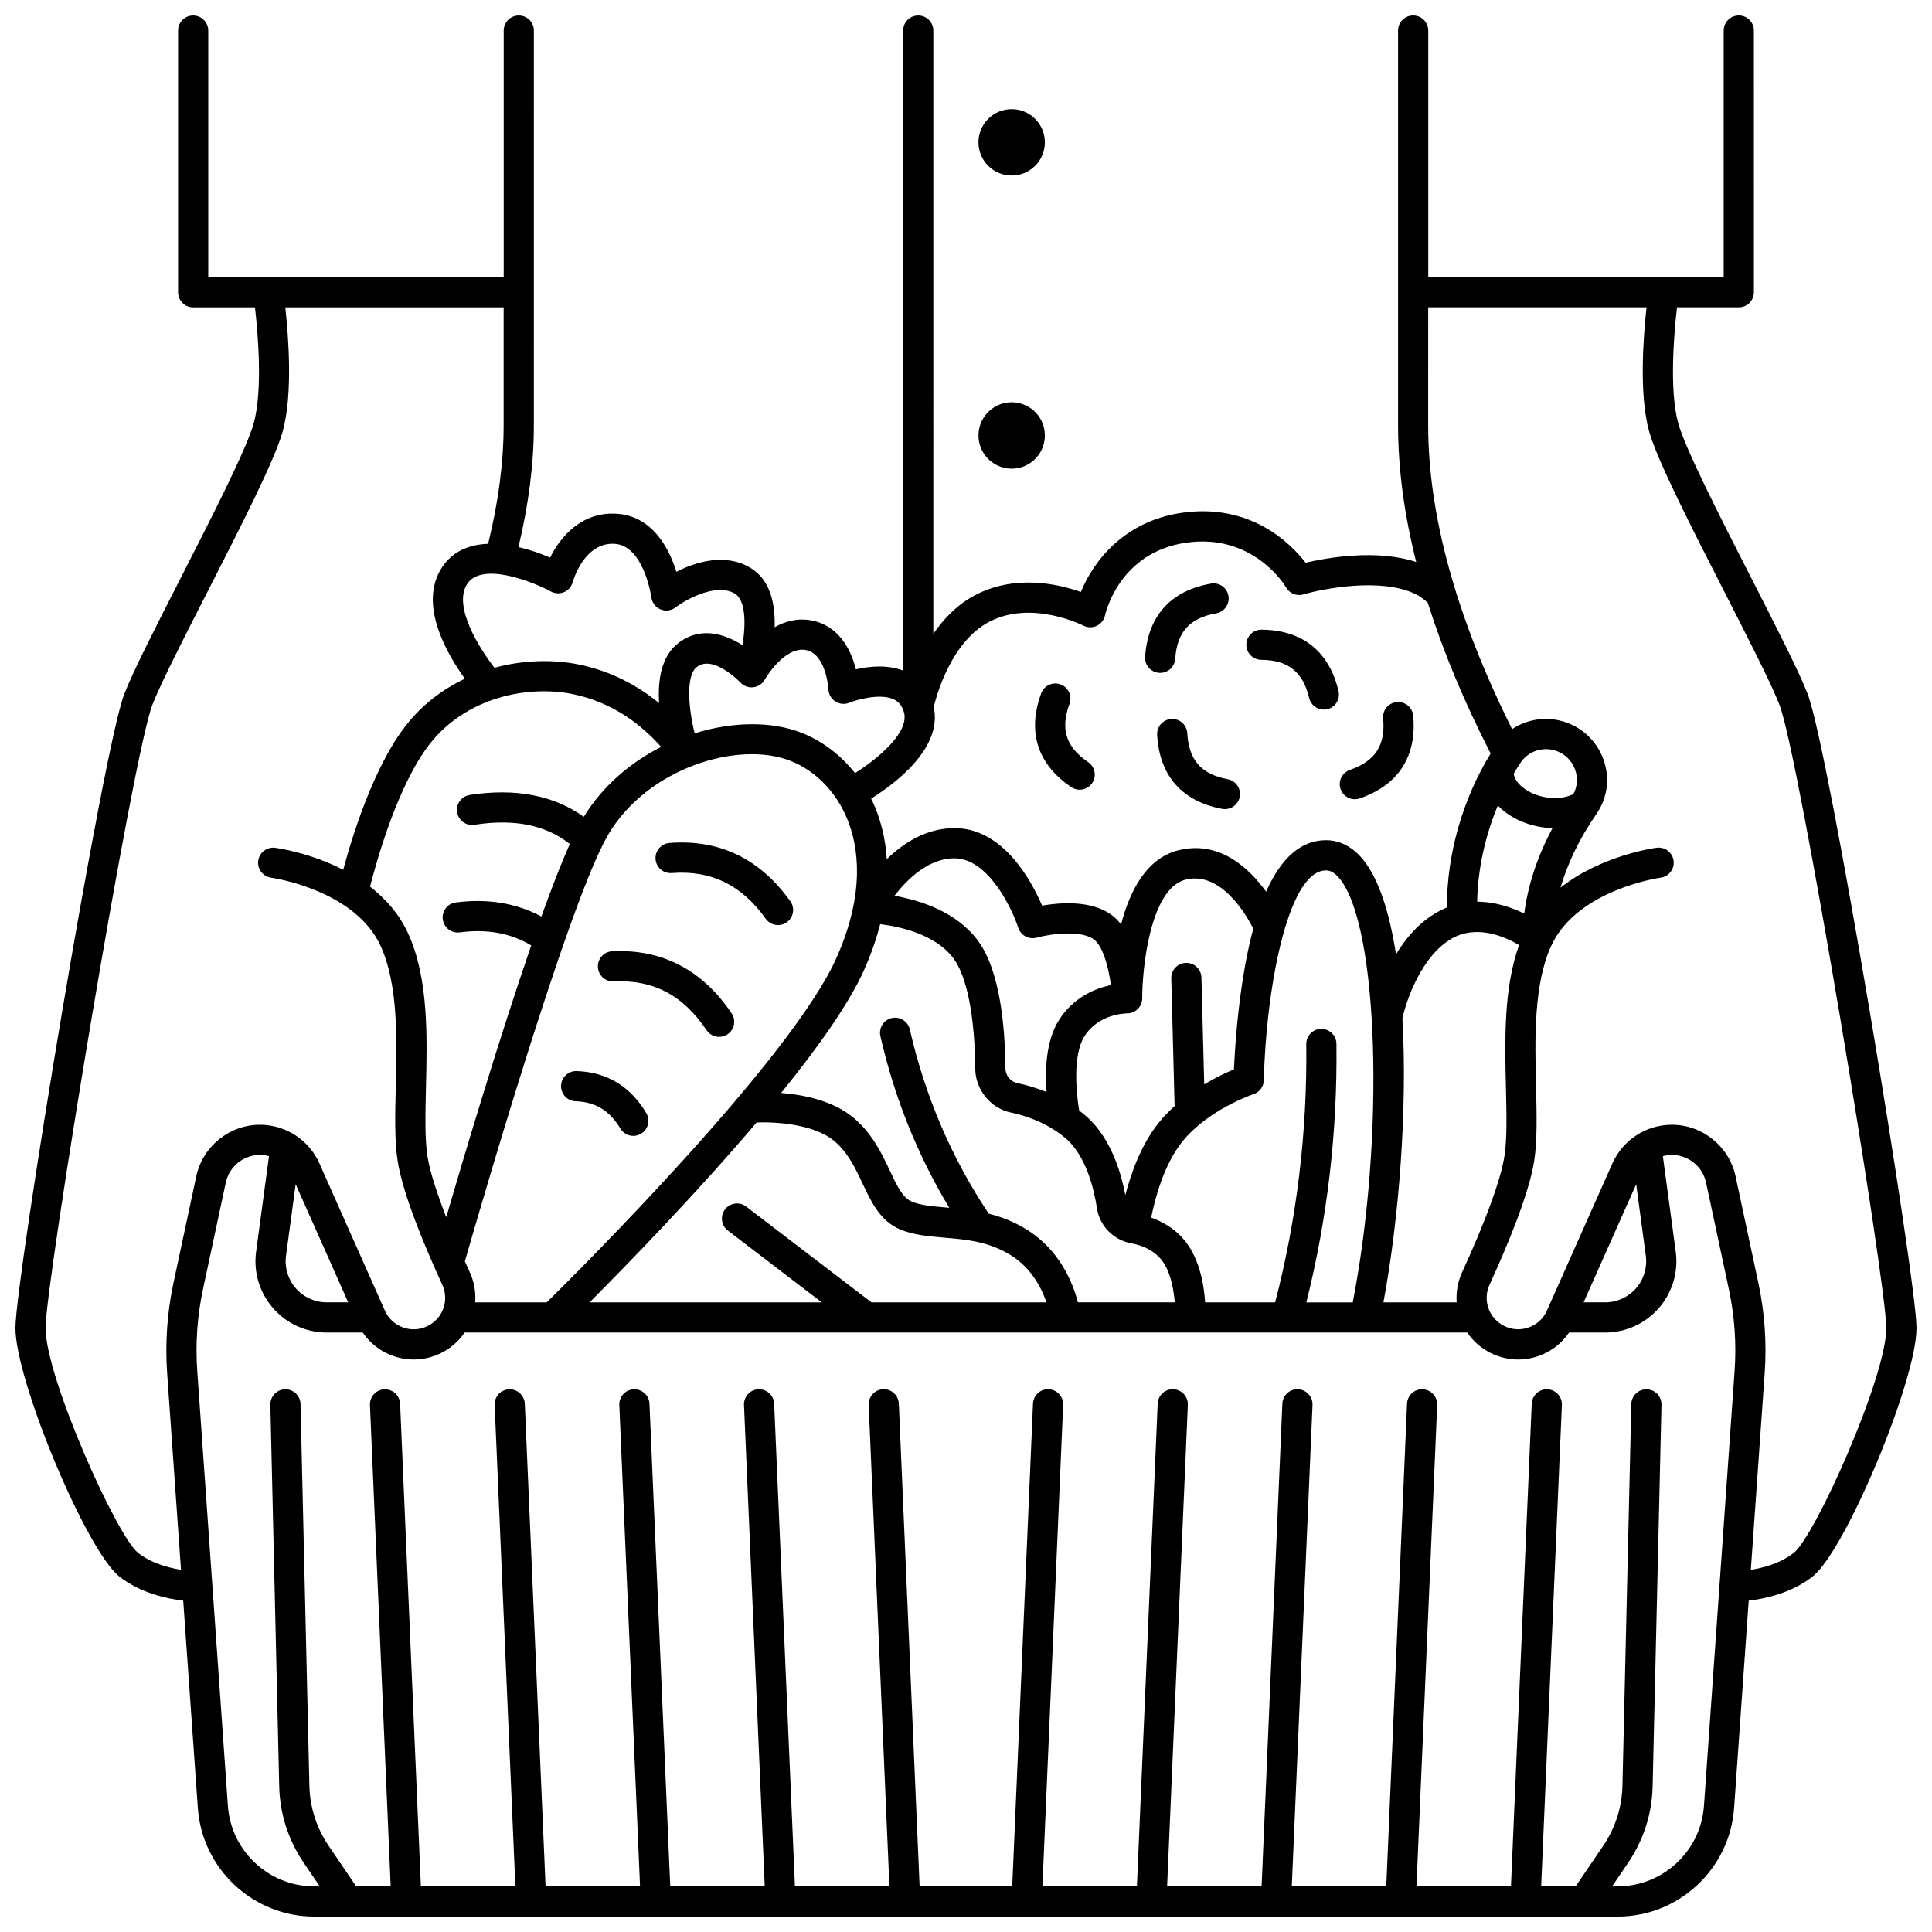 <?xml version="1.0" encoding="UTF-8"?>
<!-- Uploaded to: SVG Repo, www.svgrepo.com, Generator: SVG Repo Mixer Tools -->
<svg width="800px" height="800px" version="1.1" viewBox="144 144 512 512" xmlns="http://www.w3.org/2000/svg">
 <defs>
  <clipPath id="a">
   <path d="m148.09 148.09h503.81v503.81h-503.81z"/>
  </clipPath>
 </defs>
 <g clip-path="url(#a)">
  <path d="m623.05 327.9c-2.352-6.062-8.453-18.012-14.914-30.664-8.207-16.074-17.512-34.297-19.379-41.047-2.445-8.844-1.109-24-0.332-30.742h16.375c2.207 0 4-1.789 4-4l-0.004-69.352c0-2.207-1.789-4-4-4-2.207 0-4 1.789-4 4v65.355h-78.293v-65.355c0-2.207-1.789-4-4-4-2.207 0-4 1.789-4 4v104.61c0 11.449 1.609 23.547 4.805 36.227-10.539-3.469-23.621-1.137-29.309 0.195-3.957-5.129-14.598-15.859-32.805-13.227-15.418 2.227-23.512 12.988-26.754 20.977-6.012-2.129-17.285-4.688-27.824 0.738-4.801 2.473-8.48 6.289-11.277 10.348l0.004-159.86c0-2.207-1.789-4-4-4-2.207 0-4 1.789-4 4v169.61c-4.238-1.629-9.039-1.129-12.523-0.34-1.352-5.496-4.754-11.691-11.852-12.969-3.668-0.664-6.93 0.25-9.68 1.816 0.188-6.047-1.07-12.547-6.434-15.75-6.758-4.035-14.598-1.484-19.605 1.055-1.898-6.102-6.309-14.875-16-15.391-9.043-0.492-14.68 5.984-17.477 11.629-2.559-1.109-5.434-2.109-8.379-2.785 2.699-11.262 4.082-22.105 4.082-32.266l0.008-104.61c0-2.207-1.789-4-4-4-2.207 0-4 1.789-4 4v65.355h-78.293v-65.355c0-2.207-1.789-4-4-4-2.207 0-4 1.789-4 4v69.355c0 2.207 1.789 4 4 4l16.375-0.004c0.777 6.742 2.113 21.895-0.332 30.742-1.867 6.75-11.172 24.973-19.379 41.047-6.461 12.652-12.562 24.602-14.914 30.664-5.633 14.5-28.852 155.01-28.852 168.04 0 13.934 18.75 58.824 27.484 65.801 5.547 4.43 12.691 5.938 16.984 6.449l3.875 54.988c1.137 16.109 14.676 28.727 30.824 28.727h345.47c16.148 0 29.691-12.621 30.824-28.73l3.875-54.988c4.293-0.512 11.438-2.019 16.988-6.449 8.734-6.973 27.484-51.863 27.484-65.801-0.004-13.023-23.223-153.54-28.852-168.04zm-231.6 3.461c0.855-3.531 4.801-17.477 14.828-22.641 11.258-5.797 24.676 1 24.801 1.066 1.105 0.578 2.418 0.602 3.551 0.07 1.129-0.527 1.953-1.562 2.215-2.781 0.148-0.68 3.82-16.707 21.492-19.262 17.758-2.562 26.168 11.301 26.508 11.879 0.926 1.602 2.828 2.356 4.598 1.832 5.117-1.52 20.402-4.504 29.559-0.148 1.184 0.562 2.312 1.363 3.375 2.359 4.023 12.797 9.586 26.141 16.66 39.957-7.441 12.059-11.66 26.938-11.582 40.801-0.887 0.359-1.777 0.785-2.664 1.293-4.746 2.711-8.262 6.871-10.836 11.133-1.707-11.023-4.527-19.949-8.711-25.098-3.465-4.266-7.254-5.16-9.82-5.16-6.555 0-11.863 4.578-15.887 13.641-4.562-6.324-12.469-13.734-23.375-10.934-8.453 2.172-12.812 10.906-15.062 19.617-0.805-1.043-1.723-1.965-2.773-2.695-5.394-3.742-13.488-3.102-18.164-2.289-2.832-6.629-10.312-20.539-23.23-20.539-7.398 0-13.469 3.91-17.918 8.219-0.355-5.523-1.613-10.09-3.074-13.66-0.332-0.812-0.699-1.602-1.082-2.379 6.516-4.07 18.961-13.43 16.594-24.281zm155.64 30.277c2.672 1.148 5.535 1.754 8.336 1.832-3.988 7.461-6.523 15.102-7.488 22.629-3.301-1.609-7.68-3.125-12.473-3.133 0.152-8.492 2.078-17.352 5.473-25.492 1.617 1.676 3.688 3.102 6.152 4.164zm-1.965-12.559c0.59-1.008 1.199-2 1.84-2.961 1.93-2.902 5.512-4.227 8.914-3.289 2.598 0.715 4.613 2.582 5.535 5.121 0.793 2.195 0.613 4.523-0.473 6.516-2.914 1.414-7.078 1.379-10.684-0.172-1.121-0.484-4.531-2.195-5.133-5.215zm-2.035 83.18c0.168 6.977 0.328 13.566-0.41 18.219-0.98 6.188-4.949 17.059-11.18 30.621-1.203 2.617-1.656 5.371-1.465 8.039h-19.414c4.125-22.09 6.394-51.078 5.035-75.277 1.102-4.969 5.121-16.578 13.094-21.137 6.637-3.793 14.086-0.484 17.82 1.727-4.109 11.379-3.785 25.348-3.481 37.809zm-44.918-11.652c-0.027-2.207-1.824-3.938-4.047-3.949-2.207 0.027-3.977 1.84-3.949 4.047 0.281 23.297-2.5 46.309-8.246 68.438h-18.559c-0.297-4.754-1.543-12.359-6.219-17.32-2.152-2.281-4.902-4.019-8.07-5.152 0.961-4.863 3.301-13.934 8.18-20.047 6.871-8.605 18.805-12.617 18.918-12.652 1.617-0.527 2.723-2.019 2.758-3.723 0.453-22.418 6.008-55.586 16.488-55.586 0.449 0 1.824 0 3.613 2.207 10.367 12.762 11.965 68.586 3.453 112.28h-12.297c5.57-22.203 8.258-45.234 7.977-68.539zm-161.29 49.5 24.902 19.035h-61.543c9.781-9.809 28.137-28.648 44.273-47.676 5.074-0.191 15.266 0.406 20.633 4.957 3.598 3.051 5.559 7.211 7.449 11.234 2.293 4.875 4.668 9.918 9.918 12.137 3.535 1.496 7.465 1.828 11.625 2.184 5.789 0.488 11.773 0.996 17.648 4.609 5.555 3.418 8.254 8.773 9.531 12.551h-46.367l-33.211-25.387c-1.754-1.344-4.262-1.004-5.606 0.75-1.34 1.754-1.008 4.262 0.746 5.606zm-68.41 10.992c-0.438-0.953-0.859-1.887-1.277-2.812 3.383-11.797 27.484-95.203 37.941-113.03 10.387-17.707 34.527-25.086 48.367-19.617 6.617 2.613 12.094 8.23 15.031 15.41 2.949 7.215 4.852 19.445-2.84 36.75-11.93 26.84-68.047 82.715-76.809 91.344h-18.949c0.195-2.676-0.262-5.43-1.465-8.047zm-16.355-89.824c-2.387-5.168-6.016-9.184-10.047-12.301 1.789-7.031 7.375-26.941 15.73-37.699 9.738-12.539 26.055-15.734 37.906-13.348 10.719 2.164 18.402 8.254 23.5 14.008-8.125 4.129-15.484 10.348-20.496 18.52-7.981-5.699-18.125-7.648-30.227-5.781-2.184 0.336-3.68 2.379-3.34 4.562 0.336 2.184 2.379 3.684 4.562 3.34 10.586-1.633 18.887 0.035 25.309 5.09-2.269 5.066-4.84 11.703-7.539 19.219-6.644-3.559-14.258-4.812-22.676-3.723-2.191 0.281-3.734 2.289-3.453 4.477s2.293 3.738 4.477 3.453c7.289-0.945 13.508 0.188 18.957 3.453-8.562 24.832-17.793 55.809-22.52 72.02-2.652-6.801-4.367-12.316-4.965-16.09-0.738-4.652-0.578-11.242-0.41-18.219 0.332-13.641 0.707-29.109-4.769-40.98zm163.86 78.504c-3.352-2.062-6.715-3.328-9.957-4.144-9.852-14.77-16.891-31.188-20.906-48.828-0.492-2.152-2.629-3.496-4.789-3.012-2.152 0.492-3.5 2.633-3.012 4.789 3.699 16.242 9.832 31.504 18.25 45.488-0.25-0.02-0.504-0.043-0.75-0.062-3.66-0.309-6.82-0.578-9.184-1.578-2.434-1.027-3.918-4.184-5.797-8.18-2.047-4.348-4.59-9.754-9.516-13.93-5.449-4.621-13.285-6.203-19.309-6.688 9.766-12.051 18.031-23.68 21.992-32.59 1.91-4.297 3.293-8.34 4.258-12.129 5.027 0.605 14.676 2.606 19.5 9.164 3.504 4.769 5.578 15.375 5.691 29.098 0.047 5.625 4.043 10.535 9.504 11.672 3.75 0.781 9.25 2.555 14.168 6.566 5.711 4.664 7.832 13.777 8.586 18.793 0.703 4.672 4.356 8.402 9.09 9.285 3.164 0.59 5.695 1.871 7.523 3.809 2.691 2.856 3.699 8.008 4.004 11.832h-25.672c-1.254-4.938-4.68-13.82-13.676-19.355zm39.309-32.66c-1.512 1.363-2.965 2.863-4.285 4.516-4.621 5.785-7.297 13.355-8.781 19.09-1.359-7.203-4.367-16.047-11.043-21.492-0.391-0.32-0.785-0.625-1.18-0.922-0.812-4.738-1.727-14.746 1.379-19.672 3.82-6.055 10.969-6.043 11.25-6.086 1.07 0.047 2.117-0.395 2.883-1.148 0.766-0.754 1.199-1.789 1.191-2.863-0.031-7.379 2.004-28.992 11.438-31.414 9.312-2.387 16.055 9.145 18 12.965-0.793 2.934-1.512 6.141-2.144 9.621-2.078 11.402-2.762 22.652-2.977 27.676-1.953 0.809-4.789 2.121-7.887 3.977l-0.738-28.301c-0.059-2.172-1.836-3.894-3.996-3.894h-0.105c-2.207 0.059-3.949 1.895-3.891 4.102zm-30.672-22.754c-3.422 5.426-3.707 13.188-3.273 19.043-2.875-1.188-5.562-1.926-7.758-2.383-1.801-0.375-3.121-2.019-3.137-3.91-0.09-11.031-1.418-25.848-7.242-33.77-5.731-7.797-15.539-10.797-22.16-11.957 3.363-4.363 9-9.926 15.879-9.926 8.953 0 15.254 13.289 16.926 18.406 0.656 2.031 2.805 3.188 4.863 2.625 4.027-1.098 11.676-1.969 15.047 0.371 2.469 1.711 4.012 7.316 4.641 12.188-4.012 0.848-9.891 3.141-13.785 9.312zm-80.969-88.234c1.273-0.152 2.398-0.91 3.023-2.027 0.051-0.09 5.125-8.879 10.871-7.84 5.422 0.977 6 10.344 6.004 10.426 0.051 1.301 0.738 2.496 1.832 3.203s2.469 0.832 3.676 0.348c1.918-0.777 8.203-2.609 11.82-0.898 1.301 0.613 2.141 1.656 2.648 3.277 1.66 5.305-6.688 12.328-12.926 16.262-3.785-4.781-8.656-8.5-14.152-10.672-7.914-3.125-18.262-3.008-28.344 0.125-1.711-6.898-2.34-15.266 0.52-17.539 4.359-3.473 11.551 4.019 11.613 4.086 0.867 0.938 2.141 1.398 3.414 1.25zm-53.641-25.379c1.074 0.582 2.356 0.641 3.477 0.16 1.125-0.477 1.969-1.449 2.293-2.629 0.117-0.434 3.019-10.578 11.039-10.176 7.824 0.418 9.789 14.055 9.809 14.184 0.176 1.422 1.102 2.644 2.422 3.195 1.32 0.555 2.84 0.359 3.977-0.516 2.481-1.898 10.688-6.652 15.719-3.652 2.859 1.707 2.969 7.898 2.019 13.656-4.938-3.172-11.426-4.988-17.125-0.453-4.438 3.531-5.348 9.832-4.961 15.82-5.5-4.508-12.562-8.477-21.395-10.262-6.68-1.348-14.547-1.207-22.238 0.887-4.184-5.391-10.984-16.328-7.266-22.168 3.91-6.125 17.707-0.496 22.23 1.953zm-100.02 183.18c-1.684 7.871-2.25 15.938-1.688 23.973l3.672 52.113c-3.34-0.543-7.957-1.766-11.422-4.535-5.613-4.484-24.473-46.465-24.473-59.547 0-12.129 23.094-151.72 28.305-165.14 2.207-5.68 8.219-17.453 14.582-29.918 8.793-17.219 17.883-35.02 19.965-42.555 2.715-9.824 1.527-25.23 0.68-32.871h57.863v31.254c0 9.836-1.395 20.391-4.109 31.406-4.957 0.18-9.477 1.93-12.328 6.406-6.152 9.656 1.293 22.609 6.168 29.352-5.867 2.769-11.336 6.859-15.723 12.508-8.469 10.906-14.109 29.148-16.52 38.125-8.855-4.551-17.426-5.746-18.039-5.828-2.184-0.285-4.191 1.25-4.481 3.438s1.25 4.195 3.434 4.488c0.223 0.031 22.098 3.129 28.977 18.031 4.699 10.184 4.348 24.664 4.039 37.438-0.18 7.352-0.348 14.293 0.504 19.664 1.398 8.828 7.195 22.656 11.809 32.707 1.898 4.133 0.199 8.953-3.867 10.969-2.055 1.02-4.379 1.152-6.535 0.375s-3.859-2.359-4.793-4.457l-17.355-39.016c-2.766-6.219-8.953-10.238-15.762-10.238-8.082 0-15.176 5.738-16.867 13.641zm46.301 5.203h-5.695c-3.144 0-6.133-1.355-8.199-3.723-2.066-2.363-3.012-5.504-2.594-8.617l1.969-14.605c0.207-1.531 0.402-2.992 0.586-4.359zm367.4 18.207-8.121 115.27c-0.84 11.941-10.879 21.293-22.848 21.293h-1.484l4.285-6.32c4.047-5.965 6.277-12.934 6.445-20.141l2.348-101.17c0.051-2.207-1.699-4.039-3.906-4.09h-0.094c-2.164 0-3.945 1.73-3.996 3.906l-2.348 101.17c-0.133 5.668-1.883 11.145-5.066 15.84l-7.332 10.805h-9.145l5.492-127.55c0.094-2.207-1.617-4.07-3.824-4.168-2.199-0.125-4.07 1.617-4.168 3.824l-5.504 127.89h-25.039l5.492-127.55c0.094-2.207-1.617-4.07-3.824-4.168-2.207-0.125-4.07 1.617-4.168 3.824l-5.504 127.89h-25.039l5.492-127.55c0.094-2.207-1.617-4.07-3.824-4.168-2.211-0.125-4.07 1.617-4.168 3.824l-5.5 127.89h-25.039l5.492-127.55c0.094-2.207-1.617-4.07-3.824-4.168-2.215-0.125-4.07 1.617-4.168 3.824l-5.504 127.89h-25.039l5.492-127.55c0.094-2.207-1.617-4.07-3.824-4.168-2.199-0.125-4.07 1.617-4.168 3.824l-5.5 127.89h-24.547l-5.508-127.89c-0.094-2.207-1.98-3.953-4.168-3.824-2.207 0.094-3.918 1.961-3.824 4.168l5.496 127.55h-25.039l-5.504-127.89c-0.094-2.207-1.98-3.914-4.168-3.824-2.207 0.094-3.918 1.961-3.824 4.168l5.492 127.55h-25.039l-5.504-127.89c-0.094-2.207-1.977-3.914-4.168-3.824-2.207 0.094-3.918 1.961-3.824 4.168l5.492 127.55h-25.035l-5.504-127.89c-0.094-2.207-1.969-3.914-4.168-3.824-2.207 0.094-3.918 1.961-3.824 4.168l5.492 127.55h-25.039l-5.504-127.89c-0.094-2.207-1.98-3.914-4.168-3.824-2.207 0.094-3.918 1.961-3.824 4.168l5.492 127.55h-9.145l-7.332-10.809c-3.184-4.691-4.934-10.168-5.066-15.84l-2.348-101.17c-0.051-2.207-1.895-3.961-4.09-3.906-2.207 0.051-3.957 1.883-3.906 4.09l2.348 101.17c0.168 7.211 2.394 14.176 6.441 20.141l4.293 6.324h-1.484c-11.969 0-22.008-9.352-22.848-21.297l-8.121-115.27c-0.516-7.285 0-14.598 1.527-21.738l6.035-28.219c0.906-4.238 4.711-7.316 9.047-7.316 0.824 0 1.625 0.125 2.398 0.332l-3.414 25.332c-0.727 5.398 0.914 10.848 4.5 14.949 3.586 4.102 8.77 6.457 14.219 6.457h9.551c1.918 2.828 4.66 4.981 7.949 6.168 4.227 1.523 8.773 1.262 12.801-0.734 2.613-1.297 4.719-3.195 6.25-5.434h265.68c1.531 2.238 3.633 4.133 6.25 5.434 4.027 1.996 8.57 2.262 12.801 0.734 3.293-1.188 6.031-3.336 7.949-6.168h9.551c5.449 0 10.633-2.352 14.219-6.457 3.586-4.102 5.227-9.551 4.5-14.949l-3.414-25.332c0.773-0.207 1.574-0.332 2.398-0.332 4.336 0 8.141 3.078 9.047 7.316l6.035 28.219c1.527 7.141 2.043 14.457 1.527 21.742zm-40.008-18.207 13.93-31.305c0.184 1.367 0.379 2.828 0.586 4.359l1.969 14.605c0.418 3.113-0.527 6.254-2.594 8.617-2.066 2.363-5.059 3.723-8.199 3.723zm55.734 66.348c-3.484 2.781-8.09 4.004-11.422 4.543l3.672-52.125c0.566-8.035 0-16.102-1.688-23.973l-6.035-28.219c-1.691-7.902-8.785-13.641-16.867-13.641-6.805 0-12.992 4.019-15.762 10.238l-17.359 39.012c-0.934 2.098-2.637 3.68-4.793 4.457-2.16 0.777-4.481 0.645-6.535-0.375-4.066-2.019-5.766-6.836-3.867-10.969 4.617-10.051 10.41-23.879 11.809-32.707 0.852-5.371 0.684-12.312 0.504-19.664-0.312-12.773-0.66-27.254 4.039-37.438 6.879-14.902 28.758-18 28.969-18.031 2.188-0.285 3.731-2.297 3.445-4.484-0.285-2.188-2.301-3.738-4.484-3.445-0.789 0.102-14.695 2.047-25.488 10.578 1.918-6.562 5.121-13.195 9.48-19.461 2.992-4.301 3.68-9.605 1.887-14.559-1.789-4.938-5.875-8.719-10.934-10.109-4.637-1.277-9.453-0.422-13.258 2.121-14.746-29.559-22.242-56.641-22.242-80.539l0.008-31.25h57.863c-0.848 7.641-2.039 23.047 0.68 32.871 2.082 7.535 11.172 25.34 19.965 42.555 6.367 12.465 12.379 24.238 14.582 29.918 5.215 13.43 28.309 153.02 28.309 165.15 0 13.082-18.859 55.062-24.477 59.547z"/>
 </g>
 <path d="m418.32 175.5c3.438 3.434 3.438 9.004 0 12.441-3.434 3.434-9.004 3.434-12.438 0-3.438-3.438-3.438-9.008 0-12.441 3.434-3.434 9.004-3.434 12.438 0"/>
 <path d="m420.79 258c0.777 4.797-2.481 9.312-7.273 10.094-4.797 0.777-9.316-2.481-10.094-7.273-0.777-4.797 2.481-9.316 7.273-10.094 4.797-0.777 9.316 2.477 10.094 7.273"/>
 <path d="m296.55 435.84c5.246 0.18 9.008 2.477 11.844 7.227 0.75 1.254 2.074 1.949 3.438 1.949 0.695 0 1.402-0.184 2.047-0.566 1.895-1.133 2.516-3.586 1.383-5.484-4.242-7.102-10.445-10.848-18.438-11.121-0.047 0-0.094-0.004-0.141-0.004-2.144 0-3.918 1.699-3.992 3.859-0.074 2.215 1.652 4.062 3.859 4.141z"/>
 <path d="m306.63 404.08c10.52-0.484 18.344 3.617 24.625 12.934 0.773 1.145 2.035 1.766 3.32 1.766 0.77 0 1.547-0.223 2.231-0.684 1.832-1.234 2.316-3.719 1.082-5.551-7.777-11.539-18.41-17.066-31.633-16.457-2.207 0.105-3.91 1.977-3.805 4.184 0.102 2.207 1.957 3.91 4.18 3.809z"/>
 <path d="m322.02 375.37c10.383-0.816 18.527 3.152 24.906 12.109 0.781 1.094 2.012 1.68 3.262 1.68 0.801 0 1.613-0.238 2.316-0.742 1.797-1.281 2.219-3.777 0.938-5.574-8.031-11.277-18.82-16.473-32.039-15.445-2.203 0.172-3.848 2.098-3.676 4.297 0.168 2.203 2.102 3.832 4.293 3.676z"/>
 <path d="m427.88 352.59c0.688 0.469 1.469 0.691 2.242 0.691 1.281 0 2.539-0.613 3.312-1.754 1.242-1.828 0.766-4.312-1.062-5.555-5.891-4-7.414-8.77-4.938-15.461 0.766-2.07-0.293-4.371-2.363-5.137-2.07-0.766-4.371 0.293-5.137 2.363-3.762 10.176-1.016 18.766 7.945 24.852z"/>
 <path d="m458.64 338.3c-0.125-2.203-2.008-3.887-4.219-3.762-2.207 0.125-3.891 2.016-3.766 4.219 0.617 10.824 6.574 17.605 17.219 19.602 0.25 0.047 0.496 0.07 0.742 0.07 1.887 0 3.566-1.34 3.926-3.262 0.406-2.172-1.023-4.262-3.191-4.668-7.004-1.312-10.305-5.074-10.711-12.199z"/>
 <path d="m478.25 318.86c7.121 0.059 11.035 3.18 12.691 10.117 0.438 1.836 2.078 3.07 3.887 3.07 0.309 0 0.621-0.035 0.934-0.109 2.148-0.512 3.473-2.668 2.961-4.816-2.516-10.547-9.574-16.168-20.402-16.258h-0.031c-2.191 0-3.981 1.77-4 3.965-0.023 2.207 1.754 4.012 3.961 4.031z"/>
 <path d="m503.05 355.81c0.434 0 0.875-0.07 1.309-0.223 10.246-3.551 15.141-11.129 14.156-21.914-0.199-2.199-2.141-3.82-4.348-3.617-2.199 0.199-3.82 2.144-3.617 4.348 0.648 7.09-2.07 11.293-8.812 13.629-2.086 0.723-3.191 3-2.469 5.086 0.574 1.652 2.125 2.691 3.781 2.691z"/>
 <path d="m451.18 322.31c0.094 0.008 0.184 0.012 0.277 0.012 2.086 0 3.84-1.617 3.984-3.727 0.484-7.102 3.836-10.824 10.863-12.059 2.176-0.383 3.629-2.457 3.246-4.633-0.383-2.176-2.461-3.625-4.629-3.246-10.68 1.879-16.715 8.582-17.457 19.391-0.152 2.203 1.512 4.113 3.715 4.262z"/>
</svg>
